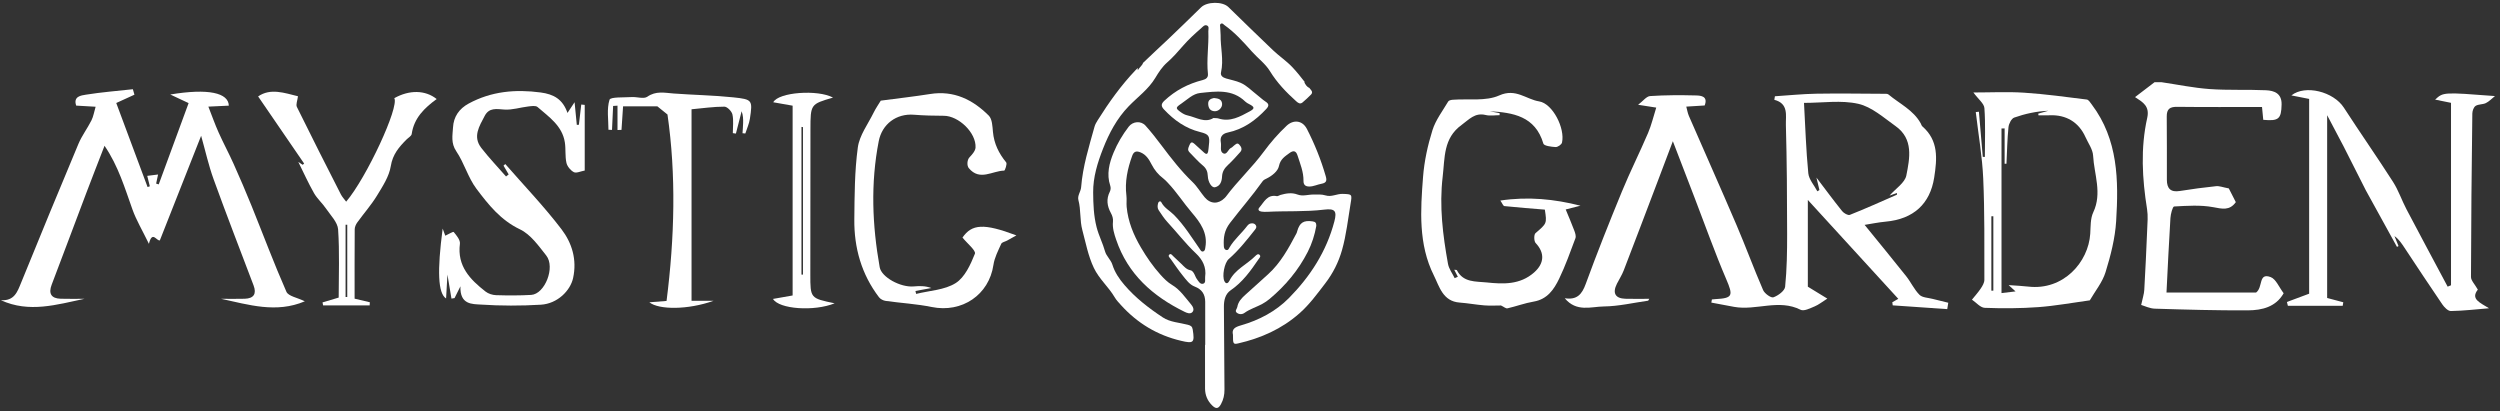<?xml version="1.0" encoding="UTF-8"?>
<svg width="444px" height="73px" viewBox="0 0 444 73" version="1.1" xmlns="http://www.w3.org/2000/svg" xmlns:xlink="http://www.w3.org/1999/xlink" xmlns:sketch="http://www.bohemiancoding.com/sketch/ns">
    <rect x="0" y="0" width="444" height="73" fill="#333333" stroke="none"/>
    <!-- Generator: Sketch 3.3 (11970) - http://www.bohemiancoding.com/sketch -->
    <title>Imported Layers</title>
    <desc>Created with Sketch.</desc>
    <defs></defs>
    <g id="Page-1" stroke="none" stroke-width="1" fill="none" fill-rule="evenodd" sketch:type="MSPage">
        <g id="Imported-Layers" sketch:type="MSLayerGroup" transform="translate(-1, -1)">
            <path d="M215.049,62.245 C215.049,59.693 215.061,57.141 215.044,54.59 C215.034,53.281 214.476,52.389 213.169,51.891 C212.27,51.551 211.669,50.703 211.07,49.959 C210.305,49.006 209.616,47.99 208.909,46.993 C208.749,46.766 208.389,46.493 208.659,46.227 C208.95,45.939 209.178,46.333 209.381,46.515 C209.874,46.959 210.349,47.42 210.825,47.881 C211.297,48.337 211.701,48.861 212.419,48.999 C212.784,49.07 212.993,49.425 213.157,49.763 C213.288,50.028 213.387,50.32 213.561,50.555 C213.851,50.945 214.142,51.542 214.681,51.387 C215.213,51.234 214.972,50.591 215.035,50.155 C215.274,48.457 214.584,47.122 213.387,45.994 C211.551,44.264 210.02,42.256 208.309,40.413 C207.73,39.788 207.271,39.048 206.787,38.34 C206.53,37.96 206.562,37.512 206.68,37.089 C206.777,36.743 207.113,36.646 207.259,36.932 C207.764,37.928 208.756,38.419 209.494,39.162 C211.306,40.989 212.634,43.156 214.088,45.239 C214.238,45.453 214.347,45.752 214.679,45.653 C215.027,45.547 215.02,45.21 215.073,44.916 C215.526,42.38 214.161,40.502 212.676,38.768 C211.191,37.036 209.969,35.098 208.391,33.448 C208.14,33.186 207.893,32.915 207.605,32.698 C206.715,32.028 206.037,31.205 205.527,30.21 C205.076,29.327 204.561,28.473 203.559,28.062 C202.841,27.767 202.367,27.876 202.081,28.662 C201.247,30.958 200.744,33.291 201.051,35.756 C201.131,36.407 201.034,37.081 201.094,37.737 C201.336,40.355 202.314,42.719 203.634,44.962 C204.643,46.677 205.773,48.32 207.101,49.791 C207.697,50.453 208.35,51.126 209.165,51.609 C210.588,52.451 211.497,53.84 212.541,55.069 C212.828,55.406 213.17,55.998 212.773,56.424 C212.397,56.828 211.819,56.593 211.376,56.376 C205.739,53.613 201.303,49.696 199.229,43.565 C198.881,42.539 198.544,41.492 198.663,40.364 C198.719,39.83 198.554,39.305 198.295,38.835 C197.615,37.601 197.446,36.353 198.101,35.052 C198.269,34.715 198.293,34.323 198.179,33.98 C197.49,31.933 198.009,29.952 198.77,28.111 C199.444,26.478 200.368,24.917 201.462,23.495 C202.195,22.541 203.635,22.411 204.443,23.311 C205.457,24.44 206.395,25.645 207.309,26.86 C209.015,29.129 210.748,31.362 212.806,33.339 C213.631,34.132 214.217,35.168 214.962,36.051 C215.983,37.26 217.384,37.287 218.501,36.167 C218.57,36.097 218.644,36.029 218.703,35.949 C220.788,33.136 223.382,30.748 225.453,27.932 C226.676,26.267 228.019,24.73 229.512,23.327 C230.642,22.265 232.273,22.278 233.112,23.91 C234.494,26.598 235.607,29.376 236.446,32.274 C236.664,33.027 236.637,33.472 235.665,33.644 C234.968,33.769 234.305,34.116 233.56,34.127 C232.861,34.137 232.488,33.839 232.5,33.131 C232.529,31.534 231.91,30.087 231.44,28.611 C231.177,27.784 230.722,27.658 230.016,28.18 C229.198,28.785 228.395,29.252 228.136,30.51 C227.956,31.384 226.945,32.218 225.961,32.7 C225.692,32.833 225.419,32.94 225.235,33.199 C223.418,35.753 221.349,38.114 219.445,40.602 C218.434,41.923 218.274,43.181 218.349,44.645 C218.364,44.949 218.409,45.276 218.743,45.385 C219.141,45.515 219.245,45.141 219.387,44.905 C220.227,43.497 221.499,42.448 222.477,41.155 C222.655,40.921 222.878,40.706 223.205,40.674 C223.515,40.643 223.803,40.682 224.005,40.957 C224.223,41.255 224.105,41.521 223.907,41.77 C222.45,43.611 220.996,45.457 219.216,47.011 C218.468,47.666 217.998,50.035 218.463,50.951 C218.773,51.561 219.152,51.249 219.336,50.877 C220.34,48.842 222.45,47.974 223.948,46.466 C224.144,46.27 224.446,45.985 224.719,46.282 C224.978,46.563 224.657,46.831 224.501,47.062 C223.105,49.12 221.669,51.119 219.559,52.56 C218.606,53.211 218.357,54.336 218.366,55.486 C218.403,60.392 218.422,65.296 218.466,70.202 C218.475,71.122 218.286,71.974 217.846,72.777 C217.399,73.59 216.978,73.677 216.303,73.028 C215.451,72.208 215.023,71.178 215.016,70.001 C215.001,67.415 215.011,64.829 215.011,62.245 L215.049,62.245" id="Fill-1" fill="#ffffff" sketch:type="MSShapeGroup"></path>
            <path d="M219.975,60.464 C219.738,59.456 220.287,59.1 221.4,58.781 C224.613,57.859 227.569,56.311 229.931,53.916 C233.724,50.069 236.593,45.622 237.982,40.331 C238.469,38.477 238.103,37.994 236.163,38.231 C232.797,38.642 229.415,38.438 226.045,38.62 C225.716,38.637 225.382,38.623 225.055,38.584 C224.596,38.53 224.32,38.245 224.664,37.853 C225.498,36.905 226.057,35.492 227.76,35.835 C227.951,35.872 228.184,35.686 228.402,35.623 C229.403,35.339 230.419,35.163 231.426,35.545 C232.386,35.91 233.33,35.54 234.28,35.548 C235.007,35.555 235.716,35.482 236.438,35.709 C237.467,36.031 238.439,35.4 239.468,35.434 C241.145,35.49 241.142,35.501 240.868,37.139 C240.402,39.912 240.109,42.723 239.335,45.435 C238.722,47.576 237.743,49.527 236.363,51.327 C234.929,53.195 233.552,55.091 231.774,56.656 C228.641,59.415 224.959,61.057 220.928,61.982 C220.03,62.189 219.96,62.083 219.975,60.464" id="Fill-2" fill="#ffffff" sketch:type="MSShapeGroup"></path>
            <path d="M234.776,41.117 C234.491,42.724 234.002,44.264 233.262,45.721 C231.602,48.982 229.299,51.726 226.507,54.07 C226.105,54.407 225.661,54.712 225.201,54.965 C224.158,55.538 222.995,55.866 222.014,56.574 C221.618,56.857 221.105,56.865 220.694,56.572 C220.214,56.231 220.689,55.868 220.747,55.514 C220.906,54.564 221.526,53.934 222.203,53.328 C223.534,52.137 224.853,50.93 226.185,49.735 C228.448,47.702 229.856,45.073 231.256,42.438 C231.317,42.322 231.349,42.191 231.385,42.063 C231.813,40.539 232.524,40.084 234.113,40.316 C234.626,40.391 234.781,40.578 234.776,41.117" id="Fill-3" fill="#ffffff" sketch:type="MSShapeGroup"></path>
            <path d="M216.597,18.406 C217.357,18.481 217.982,18.614 218.045,19.435 C218.097,20.122 217.416,20.789 216.716,20.755 C215.942,20.719 215.625,20.214 215.576,19.51 C215.519,18.721 216.066,18.52 216.597,18.406" id="Fill-4" fill="#ffffff" sketch:type="MSShapeGroup"></path>
            <path d="M233.545,16.614 C233.032,16.387 232.843,15.98 232.64,15.602 C232.616,15.607 232.595,15.605 232.57,15.614 L232.624,15.573 C232.63,15.583 232.636,15.593 232.64,15.602 C232.688,15.591 232.713,15.61 232.756,15.607 C232.04,14.685 231.317,13.769 230.518,12.926 C229.476,11.826 228.186,10.967 227.083,9.919 C224.417,7.388 221.795,4.807 219.157,2.247 C218.107,1.226 215.361,1.273 214.318,2.298 C212.427,4.154 210.525,5.998 208.607,7.827 C207.082,9.285 205.512,10.701 204,12.17 C203.898,12.593 203.42,12.897 203.066,13.485 C203.045,13.321 203.066,13.205 203.073,13.07 C202.952,13.195 202.819,13.309 202.699,13.434 C200.117,16.14 197.94,19.181 195.953,22.35 C195.724,22.713 195.498,23.1 195.385,23.506 C194.405,27.044 193.294,30.557 193.009,34.249 C192.948,35.042 192.309,35.732 192.528,36.554 C192.994,38.294 192.752,40.115 193.222,41.86 C193.832,44.122 194.24,46.418 195.268,48.58 C196.21,50.562 197.891,51.958 198.973,53.806 C199.27,54.314 199.694,54.752 200.093,55.193 C202.998,58.396 206.521,60.53 210.757,61.527 C212.971,62.049 213.199,61.889 212.828,59.531 C212.743,58.993 212.511,58.824 211.962,58.679 C210.465,58.287 208.815,58.232 207.516,57.373 C205.03,55.73 202.653,53.899 200.705,51.62 C199.795,50.557 198.987,49.389 198.551,47.983 C198.293,47.155 197.49,46.49 197.26,45.66 C196.853,44.195 196.145,42.854 195.762,41.371 C195.232,39.32 195.164,37.239 195.145,35.178 C195.121,32.482 195.922,29.893 196.907,27.384 C197.991,24.624 199.359,22.043 201.45,19.878 C203.054,18.216 204.977,16.853 206.189,14.821 C206.78,13.827 207.416,12.856 208.295,12.085 C209.322,11.187 210.215,10.161 211.105,9.138 C212.088,8.006 213.184,7.004 214.311,6.026 C214.599,5.775 214.902,5.362 215.322,5.511 C215.811,5.685 215.588,6.199 215.601,6.569 C215.698,9.087 215.26,11.598 215.528,14.119 C215.596,14.766 215.184,15.068 214.604,15.215 C212.027,15.866 209.748,17.056 207.796,18.885 C207.189,19.452 207.179,19.861 207.735,20.451 C209.519,22.347 211.551,23.806 214.127,24.445 C215.727,24.842 215.894,25.157 215.693,26.824 C215.649,27.188 215.637,27.554 215.567,27.91 C215.48,28.364 215.243,28.462 214.88,28.132 C214.416,27.709 213.938,27.3 213.484,26.865 C212.615,26.034 212.504,26.074 212.076,27.199 C211.906,27.646 212.083,27.881 212.351,28.149 C213.099,28.899 213.798,29.712 214.613,30.384 C215.24,30.902 215.475,31.481 215.506,32.26 C215.55,33.353 216.201,34.386 216.786,34.256 C217.742,34.043 217.996,33.188 218.037,32.34 C218.08,31.469 218.477,30.869 219.09,30.298 C219.864,29.577 220.575,28.786 221.277,27.994 C221.707,27.511 221.42,27.036 221.078,26.664 C220.718,26.272 220.428,26.671 220.145,26.865 C219.982,26.978 219.859,27.17 219.684,27.239 C219.104,27.465 218.927,28.553 218.264,28.241 C217.578,27.92 217.95,26.978 217.824,26.318 C217.641,25.367 218.015,24.753 219.053,24.535 C221.819,23.957 223.994,22.391 225.886,20.356 C226.413,19.788 226.382,19.445 225.738,19.03 C225.186,18.672 224.712,18.199 224.187,17.797 C223.249,17.081 222.453,16.195 221.325,15.704 C220.491,15.341 219.62,15.193 218.77,14.94 C218.213,14.775 217.71,14.478 217.853,13.844 C218.357,11.62 217.742,9.423 217.783,7.212 C217.757,6.748 217.725,6.285 217.706,5.821 C217.698,5.601 217.585,5.334 217.863,5.201 C218.134,5.071 218.279,5.33 218.458,5.456 C220.311,6.77 221.818,8.443 223.314,10.132 C224.366,11.322 225.726,12.302 226.536,13.628 C227.804,15.699 229.425,17.38 231.194,18.973 C231.547,19.292 231.897,19.548 232.321,19.202 C232.858,18.764 233.352,18.271 233.848,17.785 C234.065,17.574 234.077,17.289 233.893,17.057 C233.775,16.911 233.661,16.762 233.545,16.614 L233.545,16.614 Z M222.165,19.043 C222.351,19.224 222.591,19.359 222.827,19.476 C223.815,19.979 223.906,20.262 222.955,20.777 C221.24,21.704 219.489,22.716 217.381,22.038 C217.168,21.97 216.924,21.994 216.511,21.958 C214.988,22.909 213.486,21.845 211.911,21.498 C211.486,21.404 211.106,21.201 210.752,20.952 C209.72,20.226 209.766,20.109 210.815,19.394 C211.878,18.668 212.859,17.651 214.142,17.516 C216.936,17.223 219.828,16.768 222.165,19.043 L222.165,19.043 Z" id="Fill-5" fill="#ffffff" sketch:type="MSShapeGroup"></path>
            <path d="M384.878,15.598 C387.728,16.019 390.566,16.611 393.433,16.817 C396.755,17.054 400.105,16.88 403.435,17.028 C404.922,17.095 406.258,17.591 406.212,19.565 C406.154,22.113 405.702,22.536 402.955,22.28 C402.891,21.624 402.827,20.959 402.733,19.999 C397.655,19.999 392.656,20.037 387.658,19.974 C386.345,19.957 385.8,20.378 385.814,21.702 C385.853,25.449 385.831,29.195 385.837,32.942 C385.839,34.476 386.504,35.185 388.127,34.921 C390.271,34.575 392.427,34.29 394.587,34.065 C395.165,34.006 395.775,34.263 396.837,34.462 C397.069,34.916 397.553,35.867 398.08,36.9 C396.965,38.458 395.661,38.088 394.028,37.788 C391.786,37.376 389.422,37.548 387.121,37.672 C386.859,37.688 386.514,38.995 386.468,39.721 C386.194,44.119 385.994,48.522 385.769,52.952 L401.685,52.952 C402.946,52.007 402.046,49.381 404.264,50.209 C405.211,50.562 405.752,52.002 406.577,53.08 C405.196,55.515 402.753,56.103 400.239,56.119 C394.732,56.149 389.223,55.991 383.715,55.82 C382.773,55.791 381.842,55.321 381.273,55.159 C381.532,53.939 381.781,53.224 381.823,52.5 C382.028,48.938 382.193,45.372 382.34,41.806 C382.389,40.589 382.51,39.343 382.319,38.155 C381.453,32.743 381.143,27.31 382.345,21.946 C382.817,19.836 381.574,19.156 380.185,18.245 C381.453,17.276 382.553,16.437 383.651,15.598 L384.878,15.598" id="Fill-6" fill="#ffffff" sketch:type="MSShapeGroup"></path>
            <path d="M293.719,54.401 C291.094,54.769 288.47,55.396 285.84,55.427 C283.578,55.454 280.984,56.484 278.898,53.966 C281.074,54.309 281.952,53.27 282.619,51.445 C284.635,45.919 286.817,40.451 289.055,35.01 C290.497,31.505 292.202,28.11 293.693,24.624 C294.298,23.209 294.649,21.687 295.149,20.11 C294.293,19.977 293.398,19.837 291.929,19.609 C292.802,18.948 293.405,18.106 294.06,18.061 C296.768,17.882 299.495,17.881 302.211,17.951 C303.128,17.974 304.369,18.104 303.75,19.732 C302.756,19.793 301.739,19.856 300.482,19.935 C300.636,20.494 300.723,21.075 300.949,21.597 C303.762,28.057 306.636,34.49 309.407,40.969 C311.044,44.794 312.476,48.707 314.131,52.524 C314.398,53.139 315.535,53.954 315.96,53.802 C316.798,53.502 317.966,52.648 318.039,51.927 C318.353,48.816 318.399,45.67 318.395,42.537 C318.387,36.084 318.351,29.628 318.172,23.177 C318.126,21.537 318.701,19.394 316.12,18.726 C316.154,18.516 316.19,18.307 316.224,18.097 C318.672,17.939 321.118,17.686 323.567,17.642 C327.516,17.572 331.469,17.639 335.42,17.656 C335.755,17.657 336.189,17.608 336.404,17.789 C338.369,19.428 340.812,20.54 342.121,22.911 C342.22,23.09 342.269,23.32 342.413,23.446 C345.319,25.976 345.032,29.194 344.511,32.541 C343.783,37.2 340.846,39.915 335.894,40.365 C334.589,40.485 333.297,40.759 332.153,40.938 C334.66,44.025 337.128,47.018 339.54,50.057 C340.382,51.116 340.957,52.413 341.899,53.356 C342.407,53.865 343.428,53.872 344.224,54.08 C345.15,54.324 346.082,54.54 347.013,54.767 C346.952,55.145 346.89,55.522 346.831,55.899 C343.601,55.676 340.372,55.454 337.144,55.231 C337.12,55.047 337.098,54.862 337.074,54.678 C337.549,54.407 338.027,54.135 338.137,54.072 C332.864,48.307 327.525,42.47 322.072,36.511 L322.072,51.914 C323.281,52.653 324.346,53.305 325.534,54.032 C324.6,54.62 323.985,55.128 323.279,55.418 C322.483,55.745 321.384,56.316 320.801,56.022 C316.897,54.048 312.878,56.209 308.974,55.498 C307.626,55.253 306.28,54.994 304.933,54.74 C304.965,54.554 304.998,54.368 305.032,54.182 C305.231,54.162 305.432,54.136 305.634,54.126 C308.758,53.959 308.838,53.521 307.585,50.596 C305.56,45.868 303.84,41.008 301.991,36.203 C300.755,32.988 299.519,29.773 298.099,26.08 C297.118,28.677 296.286,30.89 295.445,33.101 C293.426,38.419 291.413,43.739 289.364,49.047 C289.048,49.865 288.554,50.611 288.16,51.402 C287.339,53.051 287.864,54.002 289.664,54.06 C291.078,54.104 292.497,54.068 293.913,54.068 C293.848,54.179 293.784,54.29 293.719,54.401 L293.719,54.401 Z M336.576,35.744 C337.679,34.485 339.309,33.46 339.566,32.163 C340.173,29.1 340.865,25.679 337.657,23.4 C335.55,21.902 333.423,19.981 331.035,19.439 C328.014,18.752 324.718,19.273 321.39,19.273 C321.629,23.55 321.753,27.673 322.154,31.769 C322.263,32.881 323.206,33.91 323.765,34.977 C323.886,34.902 324.009,34.826 324.13,34.751 C323.951,34.004 323.77,33.257 323.598,32.536 C325.171,34.607 326.63,36.586 328.169,38.501 C328.466,38.869 329.204,39.291 329.528,39.162 C332.342,38.042 335.107,36.803 337.88,35.584 C337.921,35.567 337.885,35.38 337.887,35.269 C337.462,35.422 337.036,35.577 336.576,35.744 L336.576,35.744 Z" id="Fill-7" fill="#ffffff" sketch:type="MSShapeGroup"></path>
            <path d="M16.016,54.066 C11.103,55.091 6.193,56.63 1.147,54.312 C3.544,54.482 4.084,52.843 4.756,51.196 C8.109,42.965 11.489,34.745 14.93,26.55 C15.54,25.094 16.527,23.801 17.24,22.382 C17.593,21.682 17.714,20.865 17.983,19.957 C16.705,19.882 15.637,19.82 14.53,19.756 C13.972,18.113 15.409,17.949 16.265,17.812 C19.023,17.373 21.816,17.151 24.597,16.846 C24.69,17.17 24.782,17.494 24.876,17.818 C23.801,18.309 22.727,18.799 21.646,19.292 C23.448,24.128 25.328,29.175 27.21,34.22 C27.343,34.176 27.476,34.132 27.609,34.086 C27.453,33.457 27.297,32.828 27.15,32.231 C27.798,32.149 28.398,32.074 29.074,31.991 C28.984,32.415 28.858,33.012 28.73,33.609 C28.884,33.655 29.035,33.701 29.189,33.747 C30.97,28.902 32.751,24.058 34.497,19.311 C33.46,18.825 32.351,18.305 31.241,17.784 C38.049,16.65 41.576,17.502 41.639,19.764 C40.565,19.815 39.489,19.865 38.005,19.936 C38.645,21.566 39.172,23.071 39.822,24.52 C40.665,26.407 41.651,28.229 42.494,30.114 C43.607,32.598 44.683,35.097 45.702,37.619 C47.753,42.689 49.664,47.818 51.868,52.819 C52.215,53.608 53.797,53.852 55.137,54.51 C50.042,56.681 45.143,55.108 40.249,54.066 C41.654,54.066 43.062,54.101 44.466,54.058 C46.079,54.007 46.597,53.177 46.038,51.701 C43.655,45.419 41.226,39.155 38.939,32.84 C38.045,30.375 37.478,27.791 36.721,25.113 C34.255,31.36 31.86,37.428 29.39,43.688 C28.822,43.866 28.045,41.859 27.447,44.305 C26.259,41.859 25.202,40.098 24.523,38.201 C23.16,34.388 22.018,30.491 19.565,26.889 C18.428,29.826 17.38,32.494 16.364,35.175 C14.296,40.633 12.262,46.103 10.18,51.556 C9.583,53.119 10.079,54.003 11.77,54.056 C13.185,54.101 14.601,54.066 16.016,54.066" id="Fill-8" fill="#ffffff" sketch:type="MSShapeGroup"></path>
            <path d="M417.218,26.991 C416.253,25.163 415.289,23.334 414.302,21.459 L414.302,53.92 C415.362,54.203 416.264,54.443 417.165,54.684 C417.131,54.893 417.097,55.103 417.063,55.314 L407.328,55.314 C407.27,55.086 407.214,54.857 407.156,54.631 C408.493,54.133 409.829,53.635 411.104,53.16 L411.104,18.569 C409.993,18.349 409.007,18.155 407.949,17.945 C410.41,15.99 415.43,17.279 417.268,20.115 C420.135,24.542 423.16,28.865 426.005,33.305 C426.973,34.817 427.553,36.573 428.393,38.172 C430.807,42.764 433.265,47.332 435.704,51.909 C435.902,51.828 436.101,51.747 436.299,51.666 L436.299,19.263 C435.368,19.074 434.485,18.895 433.48,18.692 C434.918,17.357 434.918,17.357 444.107,18.061 C443.516,18.532 443.056,19.033 442.486,19.309 C441.929,19.578 441.172,19.485 440.669,19.807 C440.322,20.03 440.091,20.691 440.086,21.159 C439.967,30.835 439.866,40.512 439.846,50.189 C439.844,50.824 440.516,51.462 441.063,52.434 C439.751,54.111 441.395,54.719 443.049,55.749 C440.789,55.933 438.532,56.201 436.27,56.24 C435.759,56.25 435.097,55.56 434.738,55.033 C432.476,51.726 430.278,48.377 428.062,45.038 C427.56,44.281 427.072,43.512 426.257,42.926 C426.498,43.519 426.736,44.11 426.977,44.702 C426.886,44.751 426.796,44.801 426.704,44.85 C424.861,41.502 423.017,38.155 421.174,34.807 C419.855,32.202 418.536,29.596 417.218,26.991" id="Fill-9" fill="#ffffff" sketch:type="MSShapeGroup"></path>
            <path d="M372.15,54.341 C368.971,54.774 366.003,55.326 363.012,55.546 C359.848,55.776 356.656,55.79 353.485,55.67 C352.713,55.641 351.973,54.726 351.218,54.218 C351.752,53.555 352.33,52.921 352.798,52.215 C353.1,51.764 353.426,51.203 353.424,50.691 C353.409,44.7 353.487,38.7 353.221,32.717 C353.047,28.766 352.355,24.837 351.897,20.899 C352.082,20.881 352.27,20.862 352.456,20.843 C352.684,23.516 352.913,26.189 353.141,28.86 C353.265,28.863 353.388,28.866 353.511,28.868 C353.511,25.979 353.635,23.081 353.431,20.206 C353.373,19.386 352.359,18.631 351.472,17.424 C354.545,17.424 357.53,17.269 360.493,17.463 C364.212,17.707 367.914,18.215 371.615,18.677 C371.945,18.718 372.249,19.232 372.505,19.572 C377.189,25.791 377.276,33.031 376.829,40.28 C376.64,43.331 375.854,46.398 374.945,49.336 C374.388,51.141 373.087,52.716 372.15,54.341 L372.15,54.341 Z M357.733,51.634 C359.184,51.741 360.196,51.779 361.2,51.897 C367.462,52.636 371.913,47.55 372.228,42.508 C372.309,41.226 372.24,39.813 372.764,38.707 C374.373,35.303 372.917,31.981 372.736,28.643 C372.675,27.523 371.869,26.438 371.38,25.347 C370.193,22.696 367.93,21.339 364.988,21.476 C364.338,21.506 363.685,21.481 363.034,21.481 C363.02,21.38 363.007,21.281 362.993,21.182 C363.591,21.012 364.191,20.841 364.79,20.673 C362.663,20.763 360.653,21.201 358.727,21.881 C358.234,22.055 357.769,22.965 357.707,23.581 C357.489,25.735 357.453,27.909 357.349,30.075 C357.239,30.077 357.13,30.078 357.02,30.08 L357.02,23.806 C356.836,23.809 356.652,23.814 356.468,23.819 L356.468,53.051 C357.201,52.964 357.977,52.872 358.96,52.756 C358.573,52.403 358.316,52.166 357.733,51.634 L357.733,51.634 Z M354.665,52.624 C354.782,52.623 354.9,52.623 355.018,52.621 L355.018,39.407 C354.9,39.411 354.782,39.414 354.665,39.416 L354.665,52.624 L354.665,52.624 Z" id="Fill-10" fill="#ffffff" sketch:type="MSShapeGroup"></path>
            <path d="M101.785,21.058 C102.21,20.414 102.513,19.955 103.045,19.151 C103.203,20.772 103.321,21.972 103.44,23.173 C103.563,23.17 103.686,23.168 103.809,23.165 C103.95,21.965 104.091,20.766 104.231,19.566 C104.438,19.587 104.642,19.609 104.847,19.63 L104.847,31.289 C104.112,31.42 103.357,31.802 102.917,31.575 C102.331,31.272 101.739,30.552 101.598,29.911 C101.337,28.744 101.504,27.488 101.318,26.294 C100.863,23.34 98.497,21.772 96.47,20.008 C96.136,19.716 95.361,19.846 94.803,19.911 C93.395,20.076 91.979,20.55 90.597,20.458 C89.178,20.363 87.874,20.068 87.078,21.591 C86.134,23.4 84.919,25.256 86.475,27.264 C87.845,29.03 89.398,30.655 90.871,32.342 C91.028,32.221 91.183,32.098 91.34,31.977 C91.035,31.457 90.73,30.936 90.424,30.414 C90.53,30.32 90.636,30.227 90.74,30.133 C94.096,33.982 97.65,37.679 100.735,41.732 C102.573,44.149 103.503,47.102 102.781,50.39 C102.297,52.597 100.031,54.938 97.053,55.116 C93.516,55.328 89.947,55.326 86.414,55.093 C84.9,54.992 82.659,55.152 82.771,51.851 C82.251,52.892 81.99,53.417 81.728,53.94 C81.545,53.971 81.363,54.002 81.181,54.032 C80.971,52.783 80.761,51.534 80.465,49.763 C80.368,51.484 80.298,52.701 80.224,54.009 C78.787,53.097 78.624,49.166 79.618,41.598 C79.878,42.303 80.011,42.665 80.085,42.862 C80.579,42.636 81.477,42.085 81.576,42.203 C82.079,42.805 82.766,43.63 82.681,44.284 C82.164,48.261 84.487,50.635 87.235,52.783 C87.731,53.17 88.473,53.403 89.11,53.422 C91.181,53.485 93.263,53.494 95.332,53.376 C97.761,53.238 99.66,48.47 98.018,46.386 C96.656,44.657 95.228,42.627 93.353,41.734 C89.913,40.098 87.73,37.333 85.612,34.519 C84.118,32.53 83.441,29.939 82.035,27.864 C81.051,26.41 81.378,25.023 81.457,23.616 C81.559,21.75 82.526,20.315 84.24,19.389 C88.273,17.209 92.523,16.827 97.014,17.422 C99.353,17.731 100.952,18.631 101.785,21.058" id="Fill-11" fill="#ffffff" sketch:type="MSShapeGroup"></path>
            <path d="M265.575,20.758 C266.16,20.872 266.746,20.985 267.331,21.099 L267.331,21.457 C266.501,21.457 265.633,21.617 264.851,21.424 C262.93,20.954 261.902,22.231 260.577,23.19 C257.318,25.551 257.622,28.977 257.219,32.39 C256.599,37.643 257.245,42.743 258.162,47.853 C258.322,48.745 258.943,49.555 259.35,50.402 C259.538,50.32 259.727,50.238 259.916,50.155 C259.713,49.761 259.509,49.367 259.272,48.907 C259.524,48.943 259.713,48.922 259.742,48.982 C260.86,51.206 263.12,50.961 264.985,51.157 C267.934,51.467 270.943,51.617 273.47,49.377 C275.264,47.789 275.393,45.914 273.73,44.16 C273.419,43.832 273.406,42.668 273.702,42.411 C275.71,40.679 275.749,40.725 275.364,38.23 C272.983,38.032 270.576,37.853 268.176,37.602 C267.963,37.578 267.799,37.099 267.462,36.617 C272.388,35.882 277.028,36.348 281.691,37.531 C281.008,37.706 280.323,37.88 279.068,38.201 C279.609,39.515 280.135,40.725 280.597,41.961 C280.756,42.382 280.936,42.932 280.797,43.309 C279.893,45.726 279.026,48.169 277.909,50.49 C276.992,52.396 275.811,54.152 273.39,54.561 C271.812,54.827 270.288,55.405 268.72,55.761 C268.444,55.824 268.076,55.486 267.578,55.253 C266.698,55.253 265.659,55.318 264.631,55.237 C263.161,55.122 261.704,54.844 260.233,54.736 C257.233,54.52 256.63,51.873 255.651,49.916 C252.878,44.373 253.277,38.34 253.735,32.409 C253.95,29.62 254.564,26.811 255.399,24.136 C255.966,22.314 257.214,20.698 258.205,19.019 C258.32,18.823 258.735,18.738 259.019,18.716 C261.793,18.506 264.883,19.018 267.266,17.949 C270.199,16.631 272.04,18.641 274.348,19.007 C276.76,19.389 278.99,23.802 278.41,26.327 C278.328,26.676 277.655,27.136 277.277,27.116 C276.516,27.078 275.221,26.908 275.105,26.511 C273.668,21.615 269.686,20.986 265.575,20.758" id="Fill-12" fill="#ffffff" sketch:type="MSShapeGroup"></path>
            <path d="M157.425,18.874 C160.51,18.464 163.364,18.147 166.195,17.695 C170.407,17.025 173.768,18.697 176.608,21.535 C177.218,22.144 177.256,23.432 177.348,24.428 C177.539,26.514 178.389,28.243 179.7,29.841 C179.903,30.087 179.485,31.299 179.345,31.301 C177.249,31.328 175.004,33.208 173.062,30.863 C172.688,30.411 172.749,29.398 173.182,28.941 C173.645,28.449 174.222,27.808 174.256,27.206 C174.397,24.586 171.262,21.571 168.617,21.562 C166.851,21.557 165.08,21.518 163.321,21.377 C160.191,21.126 157.653,23.042 157.062,26.08 C155.603,33.557 155.908,41.013 157.234,48.462 C157.548,50.223 160.919,52.076 163.277,51.869 C164.286,51.782 165.3,51.745 166.411,52.154 C165.467,52.328 164.524,52.503 163.58,52.677 C163.623,52.851 163.665,53.025 163.708,53.199 C166.079,52.609 168.76,52.514 170.724,51.278 C172.352,50.255 173.371,47.985 174.145,46.06 C174.365,45.513 172.783,44.241 171.936,43.19 C173.611,40.795 175.672,40.606 181.51,42.806 C180.861,43.169 180.36,43.456 179.853,43.73 C179.502,43.921 178.948,44.013 178.82,44.298 C178.277,45.513 177.624,46.749 177.435,48.039 C176.657,53.368 171.845,56.623 166.464,55.522 C163.78,54.973 161.015,54.827 158.293,54.441 C157.87,54.382 157.36,54.123 157.108,53.789 C154.001,49.711 152.676,45.02 152.727,39.965 C152.772,35.695 152.775,31.387 153.351,27.174 C153.644,25.036 155.146,23.056 156.145,21.026 C156.532,20.238 157.041,19.51 157.425,18.874" id="Fill-13" fill="#ffffff" sketch:type="MSShapeGroup"></path>
            <path d="M46.844,18.126 C49.036,16.599 51.513,17.509 53.92,18.094 C53.83,18.859 53.513,19.56 53.729,19.999 C56.281,25.193 58.904,30.351 61.531,35.509 C61.771,35.978 62.153,36.373 62.48,36.818 C66.116,32.53 71.937,19.97 71.027,18.433 C73.694,16.94 76.522,16.965 78.554,18.59 C76.381,20.17 74.523,21.961 74.119,24.796 C74.068,25.157 73.522,25.451 73.202,25.773 C71.867,27.109 70.74,28.411 70.403,30.51 C70.108,32.345 68.954,34.099 67.948,35.749 C66.926,37.423 65.603,38.913 64.449,40.512 C64.207,40.849 64.002,41.308 63.997,41.714 C63.965,45.791 63.978,49.868 63.978,54.043 C64.912,54.263 65.797,54.472 66.682,54.68 C66.67,54.866 66.66,55.05 66.649,55.236 L58.382,55.236 C58.348,55.059 58.314,54.883 58.282,54.706 C59.177,54.44 60.07,54.172 61.151,53.85 C61.151,49.875 61.324,45.794 61.048,41.744 C60.96,40.466 59.712,39.237 58.904,38.047 C58.253,37.086 57.332,36.291 56.763,35.291 C55.739,33.491 54.888,31.59 53.981,29.763 C54.16,29.879 54.464,30.075 54.767,30.271 C54.849,30.196 54.931,30.121 55.013,30.046 C52.347,26.155 49.681,22.265 46.844,18.126 L46.844,18.126 Z M62.673,40.907 C62.574,40.907 62.473,40.909 62.374,40.909 L62.374,53.748 L62.673,53.748 L62.673,40.907 L62.673,40.907 Z" id="Fill-14" fill="#ffffff" sketch:type="MSShapeGroup"></path>
            <path d="M127.735,54.421 C123.147,56.057 117.99,56.028 116.325,54.689 C117.433,54.6 118.522,54.513 119.381,54.445 C120.816,43.178 121.093,32.04 119.545,21.337 C118.82,20.753 118.35,20.373 117.741,19.88 L111.658,19.88 C111.561,21.327 111.47,22.698 111.378,24.068 C111.141,24.075 110.905,24.084 110.668,24.09 L110.668,19.766 C110.409,19.783 110.148,19.8 109.889,19.817 C109.824,21.235 109.757,22.655 109.693,24.073 C109.481,24.065 109.272,24.055 109.062,24.046 C109.062,22.248 108.735,20.347 109.251,18.714 C109.416,18.189 111.808,18.331 113.185,18.24 C114.124,18.179 115.331,18.62 115.96,18.181 C117.506,17.103 119.023,17.484 120.629,17.605 C124.159,17.869 127.71,17.92 131.226,18.288 C134.654,18.648 134.674,18.779 134.184,22.079 C134.051,22.976 133.65,23.833 133.372,24.709 C133.205,24.692 133.038,24.677 132.871,24.66 C132.909,24.056 132.961,23.453 132.978,22.849 C132.997,22.171 132.982,21.493 132.714,20.753 C132.375,22.077 132.037,23.4 131.698,24.724 C131.514,24.697 131.332,24.672 131.148,24.646 C131.148,23.536 131.313,22.393 131.081,21.332 C130.959,20.768 130.154,19.943 129.656,19.943 C127.739,19.94 125.821,20.223 123.818,20.407 L123.818,54.421 L127.735,54.421" id="Fill-15" fill="#ffffff" sketch:type="MSShapeGroup"></path>
            <path d="M149.231,54.866 C145.613,56.349 139.352,55.913 138.285,54.089 C139.391,53.894 140.431,53.712 141.77,53.475 L141.77,19.769 C140.465,19.539 139.41,19.353 138.331,19.163 C139.266,17.361 146.245,16.866 148.945,18.331 C144.958,19.497 144.944,19.497 144.936,23.988 C144.92,32.574 144.922,41.158 144.915,49.744 C144.914,53.969 144.912,53.969 149.231,54.866 L149.231,54.866 Z M143.61,23.577 C143.519,23.567 143.429,23.555 143.34,23.543 L143.34,49.774 L143.61,49.774 L143.61,23.577 L143.61,23.577 Z" id="Fill-16" fill="#ffffff" sketch:type="MSShapeGroup"></path>
            <path d="M417.218,26.991 C418.536,29.596 419.855,32.202 421.174,34.807 C419.855,32.202 418.536,29.596 417.218,26.991" id="Fill-17" fill="#FFFFFF" sketch:type="MSShapeGroup"></path>
        </g>
    </g>
</svg>